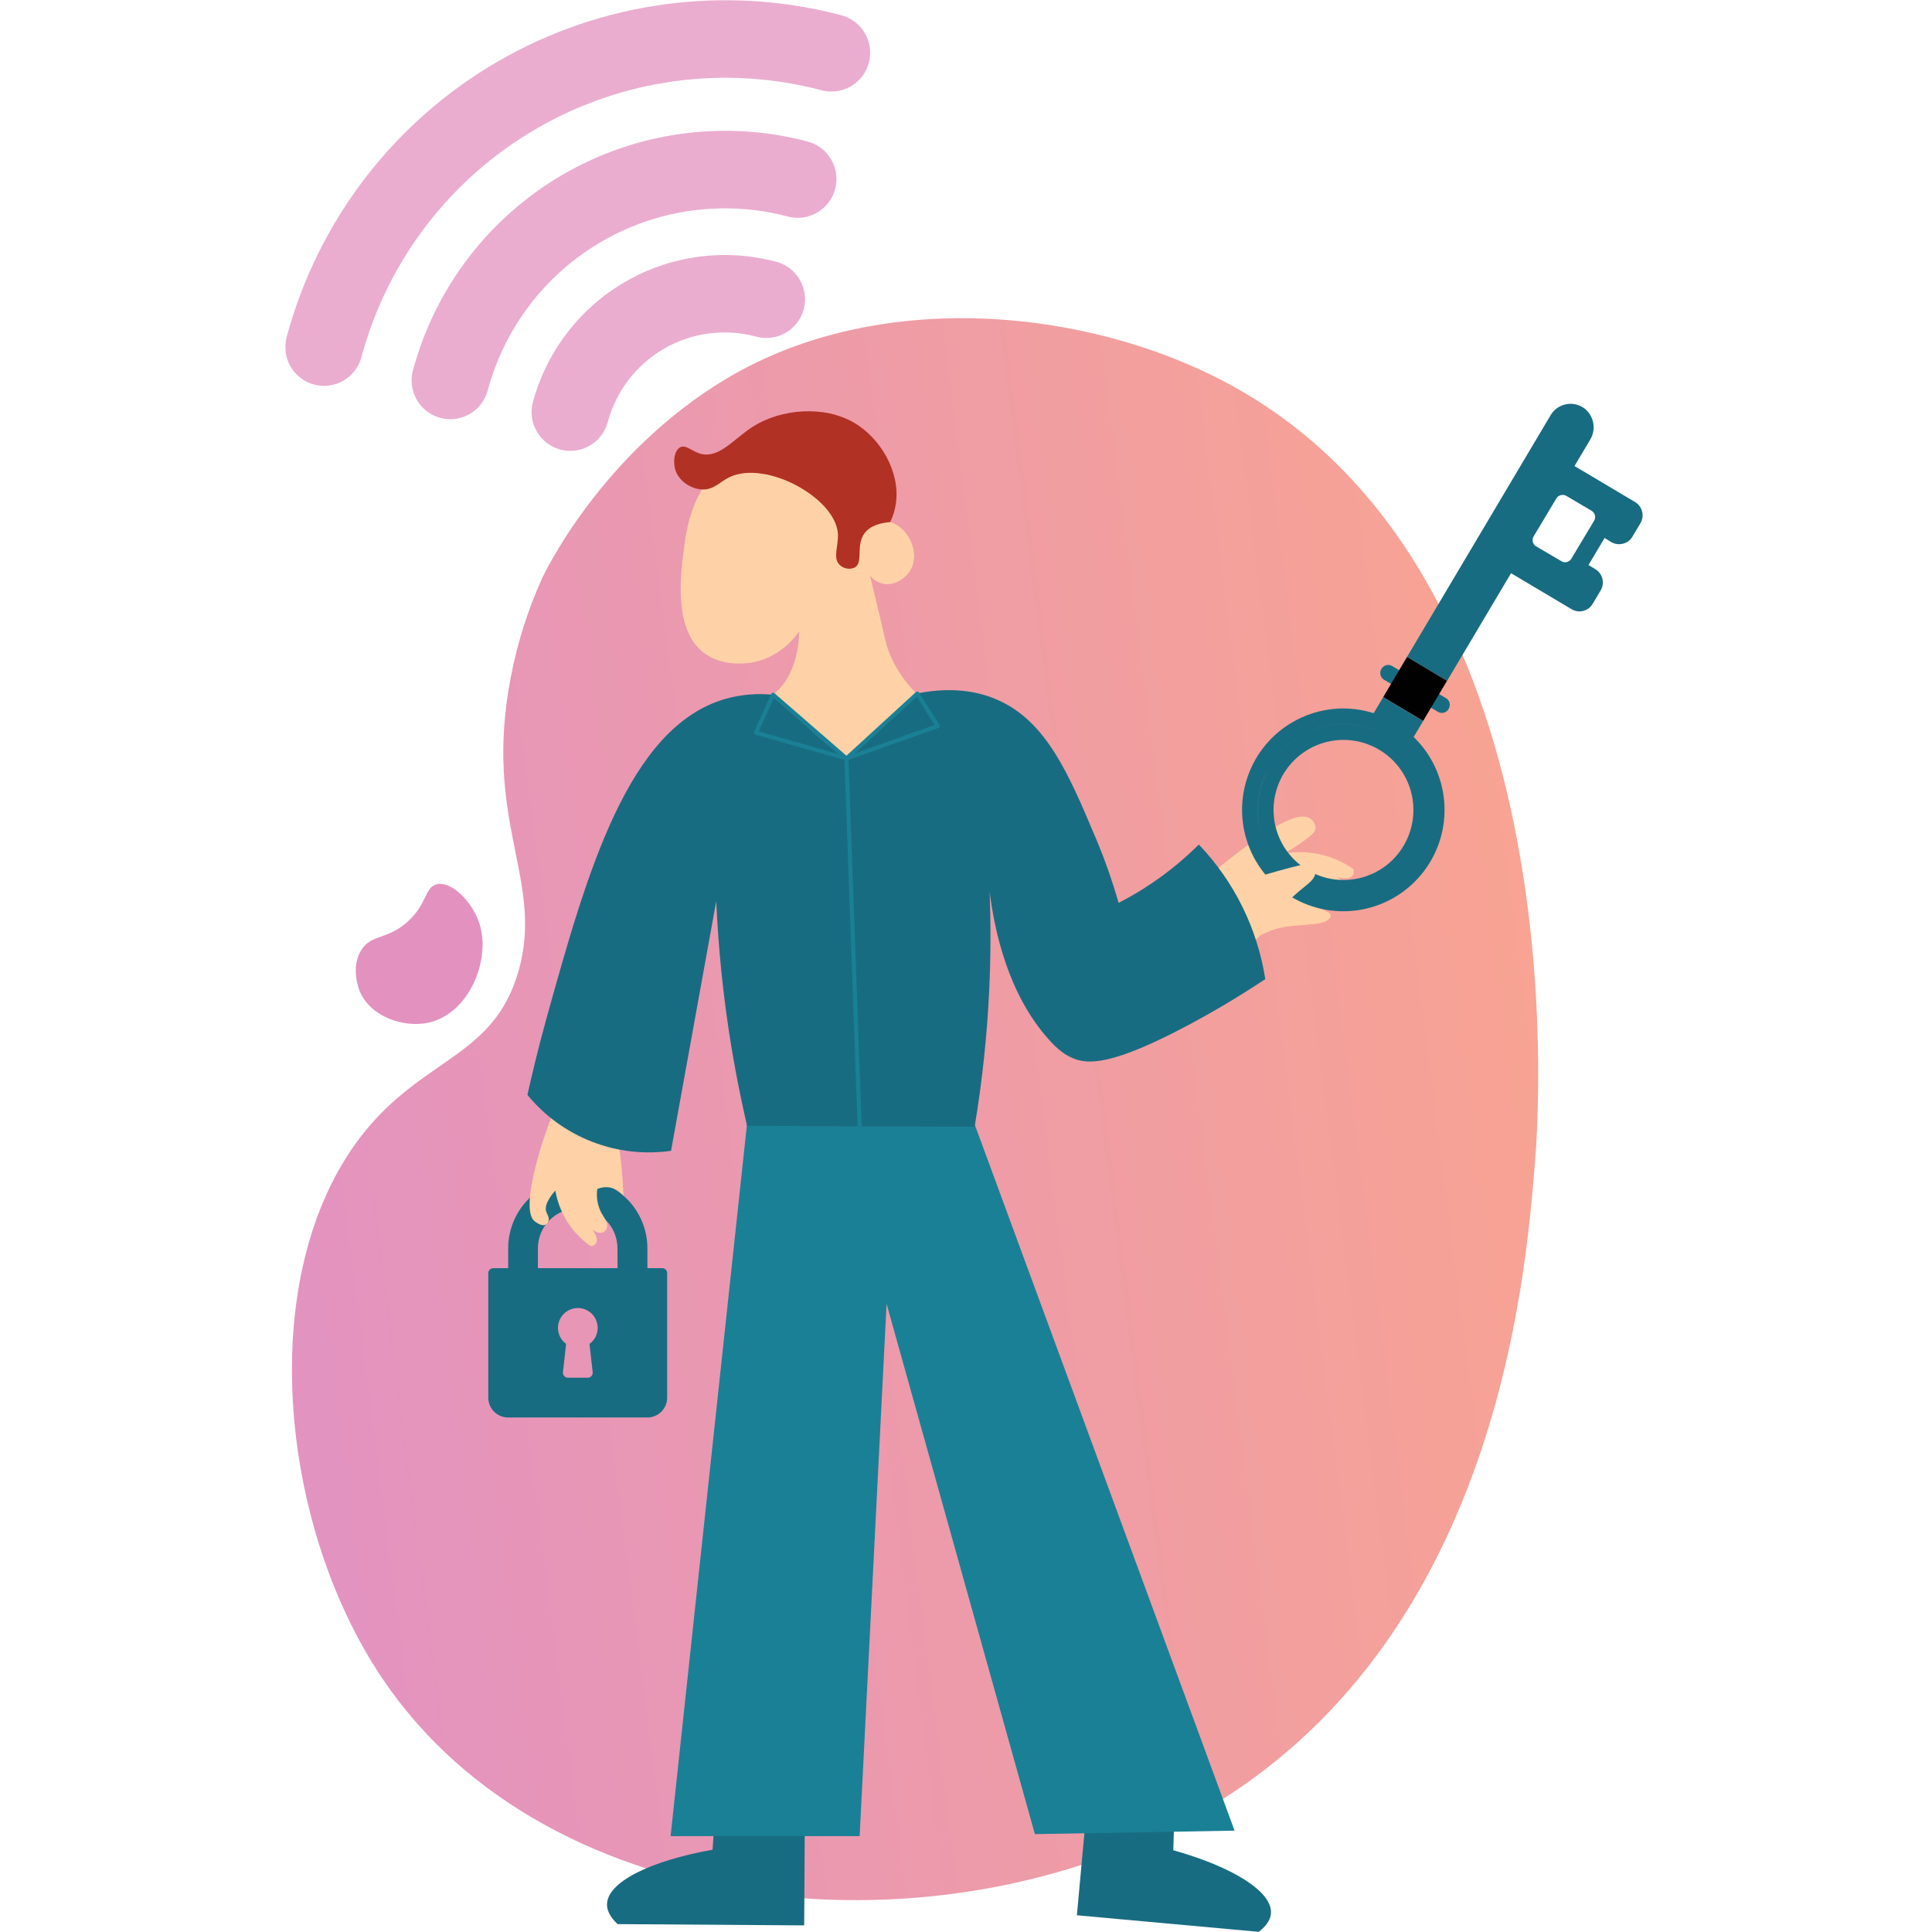 <svg width="474" height="474" viewBox="0 0 474 474" fill="none" xmlns="http://www.w3.org/2000/svg">
<g clip-path="url(#clip0)">
<path opacity="0.75" d="M301.148 94.028C266.703 75.579 215.878 70.584 178.488 92.744C147.077 111.363 133.058 141.761 133.058 141.761C129.549 149.487 126.965 157.602 125.36 165.936C118.359 201.679 133.618 215.789 127.217 238.234C121.109 259.664 103.602 259.298 88.521 278.851C62.561 312.588 68.28 373.692 93.664 411.587C134.656 472.805 231.576 480.498 294.18 444.893C367.038 403.464 374.25 314.107 376.602 285.09C377.73 271.573 386.564 139.754 301.148 94.028Z" fill="url(#paint0_linear)"/>
<g opacity="0.75">
<path opacity="0.75" d="M190.308 64.191C177.843 60.888 164.579 62.662 153.417 69.123C142.254 75.585 134.1 86.21 130.738 98.674C130.092 101.113 130.441 103.709 131.707 105.89C132.973 108.072 135.052 109.661 137.488 110.307C139.923 110.953 142.515 110.604 144.694 109.337C146.873 108.069 148.459 105.987 149.105 103.548C151.149 95.959 156.112 89.489 162.907 85.554C169.703 81.619 177.778 80.538 185.367 82.549C186.58 82.901 187.851 83.007 189.105 82.862C190.359 82.716 191.572 82.322 192.672 81.701C193.772 81.081 194.738 80.247 195.513 79.249C196.287 78.251 196.855 77.108 197.184 75.887C197.512 74.666 197.594 73.392 197.425 72.139C197.256 70.886 196.839 69.679 196.199 68.589C195.559 67.5 194.708 66.549 193.696 65.792C192.685 65.035 191.533 64.488 190.308 64.182V64.191Z" fill="url(#paint1_linear)"/>
<path opacity="0.75" d="M206.459 3.753C177.951 -3.779 147.624 0.3 122.111 15.099C96.598 29.897 77.975 54.21 70.316 82.72C69.996 83.928 69.918 85.187 70.084 86.425C70.25 87.663 70.658 88.856 71.285 89.936C72.551 92.118 74.63 93.707 77.066 94.353C79.501 94.999 82.093 94.65 84.272 93.383C86.451 92.115 88.037 90.033 88.683 87.594C95.041 63.969 110.478 43.823 131.621 31.558C152.765 19.293 177.897 15.906 201.527 22.136C202.732 22.46 203.989 22.543 205.225 22.38C206.462 22.218 207.655 21.813 208.736 21.188C209.816 20.564 210.764 19.733 211.524 18.742C212.283 17.751 212.841 16.62 213.164 15.414C213.487 14.207 213.57 12.949 213.408 11.71C213.246 10.472 212.841 9.277 212.218 8.195C211.594 7.113 210.764 6.165 209.775 5.404C208.785 4.643 207.656 4.085 206.451 3.761L206.459 3.753Z" fill="url(#paint2_linear)"/>
<path opacity="0.75" d="M198.176 34.727C177.892 29.364 156.313 32.263 138.158 42.789C120.003 53.316 106.75 70.615 101.298 90.9C100.652 93.339 101.001 95.935 102.266 98.116C103.532 100.298 105.612 101.887 108.047 102.533C110.483 103.179 113.075 102.83 115.253 101.563C117.432 100.295 119.019 98.213 119.664 95.774C123.807 80.367 133.875 67.23 147.665 59.236C161.456 51.243 177.846 49.043 193.252 53.118C195.688 53.772 198.283 53.43 200.467 52.168C202.651 50.906 204.245 48.827 204.898 46.388C205.551 43.949 205.209 41.35 203.949 39.164C202.688 36.977 200.612 35.381 198.176 34.727V34.727Z" fill="url(#paint3_linear)"/>
</g>
<path d="M216.722 143.223C219.48 143.751 222.068 141.932 223.277 140.023C225.418 136.611 223.812 131.818 220.997 129.503C220.033 128.71 218.896 128.154 217.679 127.878C218.975 124.83 219.339 121.466 218.726 118.211C216.827 109.17 206.557 103.589 198.169 103.078C182.755 102.119 173.296 118.106 172.209 120.072C168.923 125.815 168.258 130.99 167.731 135.116C166.96 141.111 165.183 154.97 173.036 160.421C177.271 163.361 182.325 162.817 183.582 162.671C191.322 161.761 195.483 155.782 196.116 154.84C195.621 160.242 194.721 171.785 195.816 178.511C195.919 179.216 196.136 179.899 196.457 180.534C198.939 185.408 207.076 185.733 210.686 185.701C211.441 185.441 216.446 184.303 218.977 179.754C221.2 175.766 220.437 171.485 219.594 167.756C217.46 157.894 215.375 149.137 213.453 141.258C214.3 142.251 215.448 142.941 216.722 143.223V143.223Z" fill="#FED2A6"/>
<path d="M266.516 444.658L264.204 469.897L308.823 473.959C311.127 472.18 311.727 470.612 311.816 469.467C312.246 464.195 302.657 458.094 287.86 453.943C287.957 450.504 288.057 447.07 288.16 443.642L266.784 441.709L266.516 444.658Z" fill="#186C81"/>
<path d="M197.454 446.487L197.3 472.376L151.522 472.067C149.356 470.036 148.901 468.379 148.926 467.193C149.015 461.791 159.366 456.568 174.821 453.814C175.059 450.315 175.297 446.817 175.535 443.318L197.438 443.44L197.454 446.487Z" fill="#186C81"/>
<path d="M180.646 175.709C182.568 172.882 185.902 173.451 189.659 170.461C193.715 167.252 195.143 162.386 195.751 158.82L216.843 155.733C217.264 157.689 217.889 159.595 218.709 161.42C220.212 164.678 222.296 167.635 224.858 170.144C230.472 176.042 233.693 190.81 228.996 197.683C221.654 208.438 191.784 204.417 182.828 189.965C180.865 186.749 177.912 179.779 180.646 175.709Z" fill="#FED2A6"/>
<path d="M162.498 311.134H158.831V306.26C158.831 301.725 157.032 297.375 153.829 294.169C150.627 290.962 146.283 289.16 141.754 289.16C137.225 289.16 132.882 290.962 129.679 294.169C126.477 297.375 124.678 301.725 124.678 306.26V311.134H121.019C120.858 311.133 120.699 311.164 120.551 311.224C120.402 311.285 120.267 311.375 120.153 311.488C120.039 311.601 119.949 311.736 119.887 311.884C119.826 312.033 119.794 312.192 119.794 312.352V342.896C119.794 344.189 120.307 345.429 121.22 346.343C122.132 347.257 123.37 347.77 124.661 347.77H158.815C160.106 347.77 161.344 347.257 162.257 346.343C163.169 345.429 163.682 344.189 163.682 342.896V312.352C163.682 312.035 163.559 311.73 163.337 311.502C163.116 311.275 162.815 311.142 162.498 311.134V311.134ZM145.405 336.65C145.424 336.82 145.408 336.993 145.356 337.156C145.304 337.32 145.218 337.471 145.104 337.599C144.99 337.727 144.85 337.829 144.694 337.9C144.537 337.97 144.368 338.006 144.196 338.006H139.329C139.157 338.006 138.988 337.97 138.831 337.9C138.675 337.829 138.535 337.727 138.421 337.599C138.307 337.471 138.221 337.32 138.169 337.156C138.117 336.993 138.101 336.82 138.12 336.65L138.891 329.72C138.273 329.268 137.77 328.677 137.423 327.993C137.077 327.31 136.896 326.555 136.895 325.789C136.895 324.496 137.408 323.256 138.321 322.342C139.233 321.428 140.472 320.915 141.762 320.915C143.053 320.915 144.291 321.428 145.204 322.342C146.117 323.256 146.63 324.496 146.63 325.789C146.633 326.556 146.453 327.314 146.104 327.998C145.756 328.682 145.249 329.272 144.626 329.72L145.405 336.65ZM151.514 311.134H131.971V306.26C131.971 303.668 132.999 301.182 134.829 299.35C136.659 297.517 139.142 296.487 141.73 296.487C144.318 296.487 146.801 297.517 148.631 299.35C150.461 301.182 151.489 303.668 151.489 306.26L151.514 311.134Z" fill="#186C81"/>
<path d="M163.375 252.515L144.14 248.519C142.589 251.616 141.271 254.826 140.198 258.12C139.297 260.907 138.859 262.848 138.47 264.4C137.658 267.755 134.811 275.05 133.059 280.362C132.604 281.735 127.737 296.853 131.128 299.582C131.428 299.818 132.831 300.947 133.821 300.476C134.148 300.298 134.401 300.01 134.535 299.663C134.868 298.778 134.243 297.909 134.024 297.308C133.691 296.365 133.878 294.806 136.239 292.092C136.802 295.329 138.113 298.389 140.068 301.028C141.422 302.855 143.066 304.447 144.935 305.74C145.19 305.724 145.438 305.653 145.663 305.531C145.887 305.409 146.082 305.239 146.233 305.033C146.85 304.066 146.071 302.084 143.994 300.321C145.333 302.117 147.044 302.832 148.05 302.312C148.46 302.064 148.763 301.673 148.902 301.215C149.275 299.94 148.196 298.778 147.531 297.551C146.605 295.76 146.256 293.725 146.533 291.727C147.593 291.254 148.778 291.14 149.908 291.402C151.127 291.691 152.21 292.391 152.975 293.384C152.877 291.077 152.715 288.664 152.464 286.146C152.28 284.278 152.061 282.477 151.806 280.744C154.183 275.87 156.536 270.574 158.807 264.912C160.511 260.631 162.028 256.496 163.375 252.515Z" fill="#FED2A6"/>
<path d="M284.834 251.679L273.663 233.547C276.249 230.831 279.031 228.309 281.986 226.001C284.485 224.051 286.302 222.881 287.73 221.939C294.39 217.455 295.396 215.57 301.943 210.526C307.808 206.009 317.876 198.259 321.535 200.875C321.886 201.133 322.178 201.463 322.394 201.842C322.609 202.222 322.742 202.642 322.784 203.077C322.784 204.003 322.046 204.701 320.074 206.172C318.453 207.346 316.769 208.431 315.028 209.421C317.98 208.897 321.006 208.966 323.931 209.624C326.856 210.282 329.621 211.517 332.065 213.255C332.14 213.521 332.157 213.799 332.117 214.072C332.076 214.346 331.978 214.607 331.829 214.839C331.067 215.83 328.763 215.765 326.216 214.303C328.528 215.002 329.882 216.488 329.728 217.699C329.626 218.206 329.336 218.655 328.917 218.958C327.765 219.819 326.159 219.161 324.699 218.958C322.534 218.665 320.332 219.06 318.403 220.087C319.394 221.016 320.573 221.723 321.859 222.158C323.135 222.565 324.377 223.07 325.575 223.669C325.859 223.816 326.386 224.092 326.459 224.555C326.532 225.018 325.98 225.513 325.786 225.684C323.96 227.203 318.484 226.626 314.031 227.65C312.329 228.041 310.69 228.67 309.163 229.518C305.107 233.742 300.588 238.096 295.672 242.516C292.022 245.765 288.379 248.836 284.834 251.679Z" fill="#FED2A6"/>
<path d="M209.656 103.777C202.127 99.325 191.613 100.381 184.913 104.548C180.175 107.489 176.581 112.461 172.046 111.364C169.775 110.82 168.339 109.008 166.887 109.739C165.435 110.47 165.102 113.2 165.645 115.133C166.457 118.033 169.491 119.918 172.135 120.08C175.113 120.267 176.516 118.236 179.023 117.05C187.947 112.842 204.788 122.095 205.551 130.738C205.826 133.825 204.196 136.815 205.981 138.577C206.469 139.051 207.089 139.367 207.759 139.482C208.429 139.598 209.118 139.509 209.737 139.227C211.846 137.968 209.907 133.833 212.089 130.852C213.525 128.894 216.146 128.269 218.409 128.098C219.12 126.628 219.594 125.054 219.812 123.435C220.859 115.848 216.146 107.643 209.656 103.777Z" fill="#B23125"/>
<path d="M238.496 274.148H183.445L164.526 450.483H210.905L217.517 319.891L253.901 449.987L302.892 449.134L238.496 274.148Z" fill="#1A8095"/>
<path d="M183.282 276.212L239.12 276.439C240.964 265.39 242.156 254.242 242.69 243.052C243.095 234.417 243.087 226.285 242.795 218.739C244.012 228.487 247.314 243.816 257.219 254.929C259.466 257.455 261.186 258.779 263.271 259.64C266.727 261.07 272.446 261.76 292.2 251.143C296.759 248.706 303.087 245.083 310.429 240.217C308.492 227.8 302.801 216.275 294.123 207.196C290.665 210.64 286.895 213.757 282.863 216.505C280.164 218.351 277.351 220.025 274.442 221.517C272.88 216.047 270.983 210.678 268.763 205.441C262.192 189.885 256.749 177.009 244.734 171.704C241.319 170.193 234.756 168.146 224.859 170.161C219.058 174.101 213.436 182.151 207.636 186.083C201.698 182.249 195.581 175.612 189.642 170.462C185.686 170.051 181.688 170.402 177.863 171.493C153.988 178.487 143.969 214.393 134.267 249.137C131.906 257.617 130.308 264.571 129.399 268.633C133.603 273.754 139.053 277.705 145.223 280.106C151.394 282.508 158.078 283.279 164.632 282.345C168.331 261.934 172.028 241.522 175.722 221.111C176.103 229.657 176.882 238.982 178.236 248.885C179.591 258.787 181.368 267.869 183.282 276.212Z" fill="#186C81"/>
<path d="M207.668 186.082L210.905 276.325" stroke="#1A8095" stroke-miterlimit="10"/>
<path d="M189.675 170.453L185.465 179.763L207.669 186.083L189.675 170.453Z" stroke="#1A8095" stroke-linejoin="round"/>
<path d="M207.668 186.083L230.066 178.122L225.045 170.169L207.668 186.083Z" stroke="#1A8095" stroke-linejoin="round"/>
<path d="M401.142 123.167L386.296 114.337L390.109 107.919C390.833 106.744 391.12 105.351 390.922 103.985C390.723 102.618 390.05 101.366 389.022 100.446C388.391 99.903 387.65 99.505 386.849 99.281C386.049 99.056 385.208 99.011 384.388 99.147C383.568 99.284 382.788 99.599 382.103 100.07C381.417 100.541 380.844 101.158 380.423 101.876L345.198 161.176L348.443 163.102L351.794 165.1L355.039 167.033L370.72 140.632L385.541 149.446C385.969 149.708 386.444 149.882 386.939 149.957C387.435 150.033 387.94 150.009 388.426 149.886C388.912 149.764 389.368 149.545 389.769 149.244C390.169 148.942 390.505 148.564 390.758 148.13L392.713 144.84C393.226 143.974 393.376 142.939 393.128 141.963C392.88 140.986 392.255 140.149 391.391 139.633L389.719 138.634L393.67 131.989L395.293 132.988C396.161 133.5 397.197 133.646 398.173 133.394C398.658 133.283 399.115 133.071 399.514 132.773C399.914 132.475 400.247 132.098 400.493 131.664L402.464 128.374C402.978 127.508 403.127 126.473 402.879 125.497C402.631 124.52 402.006 123.682 401.142 123.167V123.167ZM391.09 127.773L385.509 137.082C385.391 137.285 385.233 137.462 385.045 137.601C384.857 137.741 384.642 137.841 384.414 137.895V137.895C383.967 138.007 383.495 137.937 383.1 137.7L376.869 134.044C376.669 133.925 376.494 133.767 376.355 133.579C376.216 133.392 376.115 133.179 376.059 132.952C376.002 132.726 375.991 132.491 376.026 132.26C376.06 132.029 376.14 131.807 376.261 131.607L381.834 122.298C381.951 122.094 382.109 121.917 382.297 121.777C382.485 121.637 382.701 121.538 382.929 121.485C383.152 121.422 383.385 121.404 383.615 121.432C383.845 121.46 384.067 121.533 384.268 121.648L390.474 125.312C390.678 125.43 390.857 125.589 390.999 125.778C391.141 125.967 391.243 126.183 391.301 126.412C391.358 126.641 391.369 126.88 391.333 127.114C391.297 127.348 391.214 127.572 391.09 127.773V127.773Z" fill="#186C81"/>
<path d="M349.166 176.887L345.921 174.961L342.595 172.979L339.35 171.046L337.021 174.97C331.211 173.139 324.932 173.511 319.378 176.013C313.823 178.515 309.38 182.973 306.893 188.54C304.406 194.107 304.048 200.396 305.888 206.21C307.727 212.024 311.636 216.959 316.871 220.076C322.106 223.194 328.302 224.276 334.282 223.119C340.262 221.961 345.609 218.644 349.307 213.798C353.004 208.952 354.795 202.914 354.338 196.832C353.882 190.75 351.209 185.048 346.829 180.81L349.166 176.887ZM344.355 207.504C343.206 209.45 341.682 211.148 339.871 212.5C338.061 213.851 336 214.829 333.809 215.375L333.501 215.448C329.649 216.346 325.605 215.883 322.055 214.139C318.504 212.394 315.664 209.475 314.016 205.875C312.367 202.275 312.012 198.215 313.009 194.383C314.006 190.551 316.294 187.181 319.487 184.844C322.68 182.507 326.582 181.346 330.531 181.558C334.48 181.77 338.235 183.342 341.16 186.007C344.085 188.673 346.001 192.268 346.583 196.185C347.166 200.103 346.378 204.101 344.355 207.504ZM339.447 178.259C339.447 178.259 339.447 178.235 339.447 178.227V178.259ZM339.317 178.446C339.367 178.401 339.405 178.346 339.431 178.284C339.405 178.346 339.367 178.401 339.317 178.446V178.446C339.247 178.53 339.168 178.606 339.082 178.674C338.853 178.88 338.573 179.021 338.271 179.08C338.573 179.021 338.853 178.88 339.082 178.674C339.168 178.606 339.247 178.53 339.317 178.446V178.446ZM310.68 189.51C312.979 184.756 316.978 181.041 321.884 179.1C326.789 177.159 332.244 177.134 337.167 179.031C337.298 179.08 337.434 179.113 337.573 179.129V179.129C337.432 179.114 337.293 179.081 337.159 179.031C333.561 177.646 329.652 177.278 325.859 177.966C322.066 178.654 318.535 180.372 315.65 182.933C312.766 185.493 310.639 188.798 309.502 192.487C308.365 196.175 308.262 200.105 309.204 203.848C307.98 199.034 308.504 193.942 310.68 189.478V189.51ZM350.196 194.157C349.211 189.631 346.758 185.558 343.219 182.573V182.573C346.758 185.558 349.211 189.631 350.196 194.157V194.157Z" fill="#186C81"/>
<path d="M351.462 169.307L345.012 165.465L344.785 165.327L341.54 163.402C341.33 163.272 341.096 163.186 340.852 163.15C340.608 163.113 340.359 163.127 340.121 163.19C339.635 163.326 339.218 163.639 338.952 164.068C338.81 164.282 338.712 164.522 338.665 164.775C338.617 165.028 338.621 165.287 338.677 165.538C338.732 165.79 338.837 166.027 338.986 166.236C339.136 166.445 339.326 166.622 339.545 166.756L342.79 168.698L342.944 168.779L349.434 172.662L352.784 174.644C352.995 174.772 353.229 174.856 353.473 174.893C353.717 174.929 353.965 174.916 354.204 174.856C354.687 174.734 355.103 174.428 355.364 174.003C355.512 173.777 355.613 173.524 355.66 173.259C355.707 172.994 355.701 172.722 355.64 172.459C355.584 172.219 355.479 171.993 355.333 171.794C355.186 171.596 355.001 171.43 354.788 171.306L351.462 169.307Z" fill="#186C81"/>
<path d="M339.357 171.021L345.198 161.176L355.014 167.033L349.165 176.862L339.357 171.021Z" fill="#010101"/>
<path d="M309.114 214.986C311.353 214.303 315.491 213.085 319.441 212.151C320.35 211.931 321.956 211.566 322.613 212.354C322.778 212.646 322.875 212.971 322.899 213.305C322.923 213.639 322.873 213.975 322.751 214.287C322.273 216.082 320.861 216.83 318.646 218.714C317.501 219.683 316.417 220.722 315.401 221.826C313.308 219.546 311.213 217.266 309.114 214.986Z" fill="#FED2A6"/>
<path opacity="0.75" d="M88.585 233.166C91.084 229.104 95.027 230.64 100.024 226.115C104.892 221.736 104.186 217.545 107.252 216.919C110.903 216.18 115.892 221.298 117.604 226.505C120.573 235.546 114.983 248.917 104.908 250.948C98.994 252.134 91.019 249.518 88.31 243.32C88.204 243.085 85.892 237.577 88.585 233.166Z" fill="url(#paint4_linear)"/>
</g>
<defs>
<linearGradient id="paint0_linear" x1="65.005" y1="292.575" x2="378.655" y2="252.45" gradientUnits="userSpaceOnUse">
<stop stop-color="#D96EAB"/>
<stop offset="1" stop-color="#F5846E"/>
</linearGradient>
<linearGradient id="paint1_linear" x1="7209.2" y1="-12851.2" x2="8461.46" y2="-17516.8" gradientUnits="userSpaceOnUse">
<stop stop-color="#D96EAB"/>
<stop offset="1" stop-color="#F5846E"/>
</linearGradient>
<linearGradient id="paint2_linear" x1="10984.2" y1="-28726.3" x2="16548" y2="-49455.6" gradientUnits="userSpaceOnUse">
<stop stop-color="#D96EAB"/>
<stop offset="1" stop-color="#F5846E"/>
</linearGradient>
<linearGradient id="paint3_linear" x1="9478.44" y1="-20457.1" x2="12445.8" y2="-31512.6" gradientUnits="userSpaceOnUse">
<stop stop-color="#D96EAB"/>
<stop offset="1" stop-color="#F5846E"/>
</linearGradient>
<linearGradient id="paint4_linear" x1="9637.12" y1="8712.63" x2="10592.3" y2="7758.7" gradientUnits="userSpaceOnUse">
<stop stop-color="#D96EAB"/>
<stop offset="1" stop-color="#F5846E"/>
</linearGradient>
<clipPath id="clip0">
<rect width="333" height="474" fill="white" transform="translate(70)"/>
</clipPath>
</defs>
</svg>
